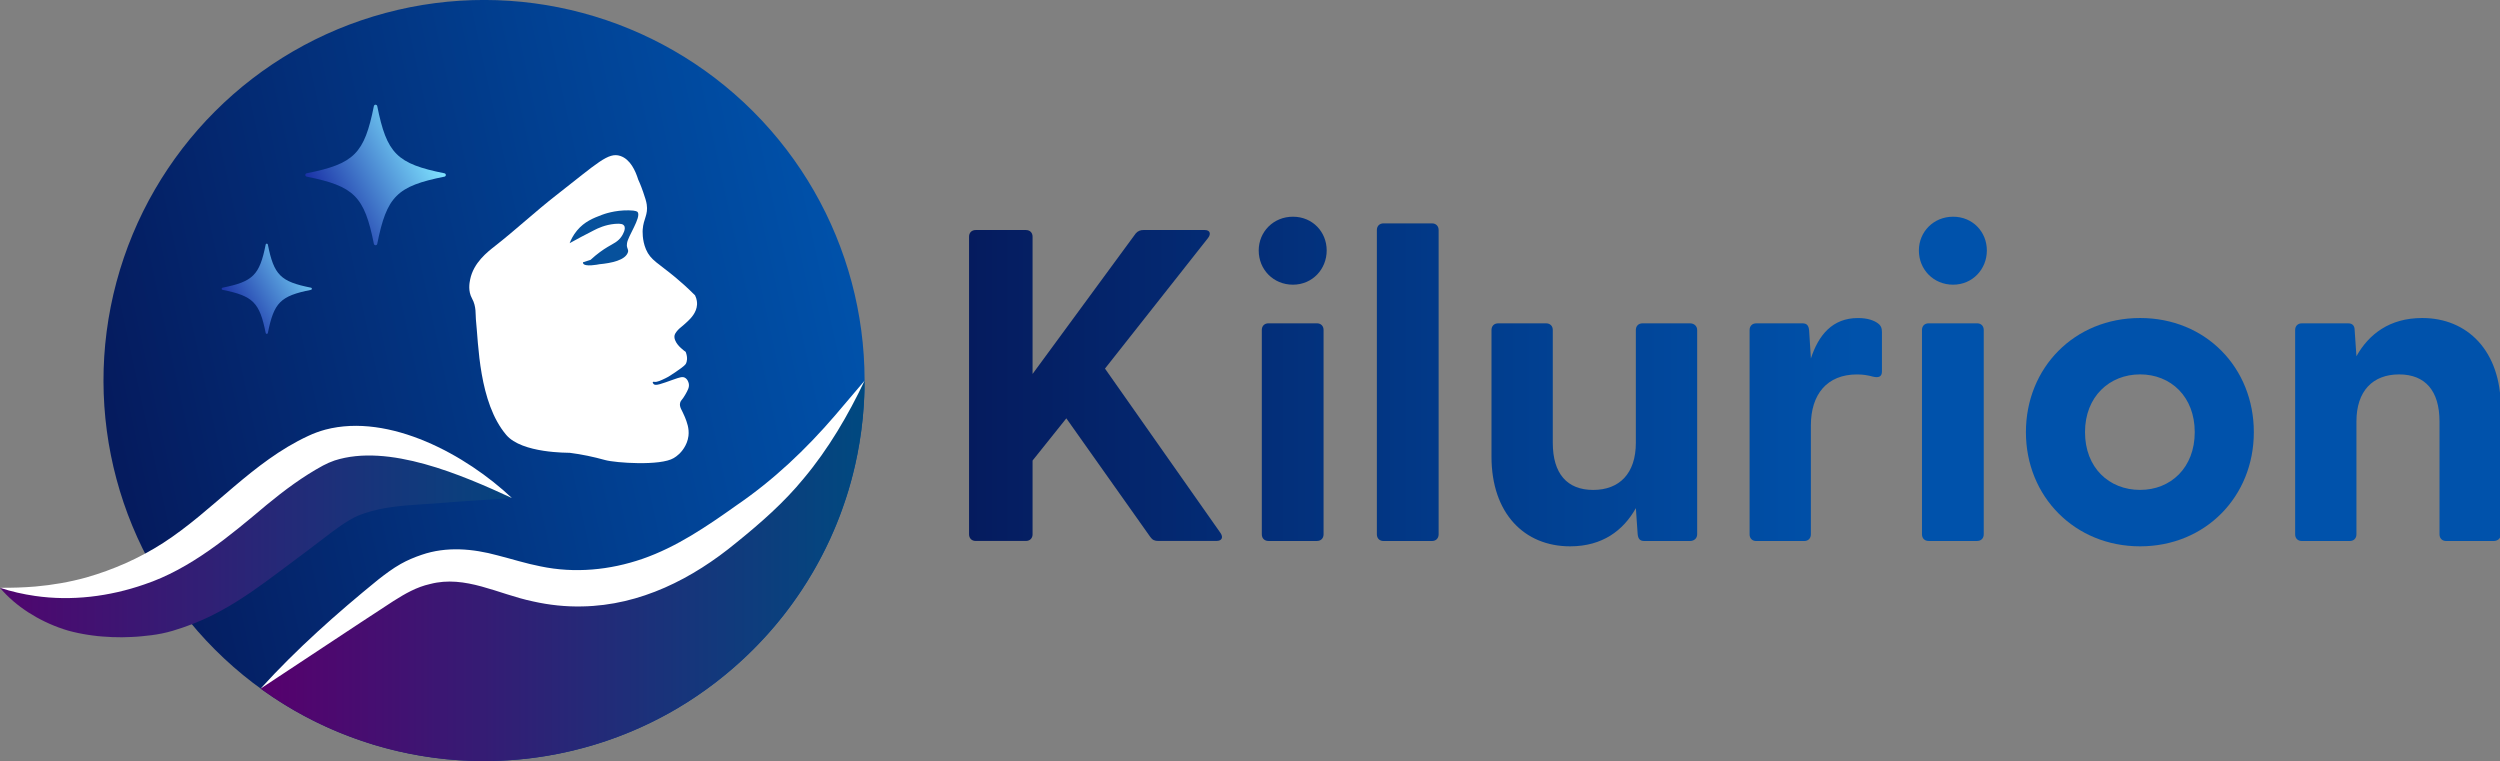 <?xml version="1.0" encoding="UTF-8" standalone="no"?>
<svg
   id="Laag_1"
   data-name="Laag 1"
   viewBox="0 0 984.15 299.656"
   version="1.1"
   sodipodi:docname="Kilurion White background.svg"
   inkscape:export-filename="Kilurion White background.svg"
   inkscape:export-xdpi="96"
   inkscape:export-ydpi="96"
   width="984.15"
   height="299.656"
   xmlns:inkscape="http://www.inkscape.org/namespaces/inkscape"
   xmlns:sodipodi="http://sodipodi.sourceforge.net/DTD/sodipodi-0.dtd"
   xmlns:xlink="http://www.w3.org/1999/xlink"
   xmlns="http://www.w3.org/2000/svg"
   xmlns:svg="http://www.w3.org/2000/svg">
  <rect x="0" y="0" width="984.15" height="299.656" fill="#808080" stroke="none"/>
  <sodipodi:namedview
     id="namedview26"
     pagecolor="#ffffff"
     bordercolor="#000000"
     borderopacity="0.25"
     inkscape:showpageshadow="2"
     inkscape:pageopacity="0.0"
     inkscape:pagecheckerboard="0"
     inkscape:deskcolor="#d1d1d1"
     showguides="true" />
  <defs
     id="defs13">
    <style
       id="style1">
      .cls-1 {
        fill: url(#Naamloos_verloop_180-2);
      }

      .cls-2 {
        fill: url(#Naamloos_verloop_204);
      }

      .cls-3 {
        fill: url(#Naamloos_verloop_180);
      }

      .cls-4 {
        fill: #fff;
      }

      .cls-5 {
        fill: url(#Naamloos_verloop_207);
      }

      .cls-6 {
        fill: url(#Naamloos_verloop_178);
      }

      .cls-7 {
        fill: #07519c;
      }

      .cls-8 {
        fill: url(#Naamloos_verloop_113);
      }
    </style>
    <linearGradient
       id="Naamloos_verloop_207"
       data-name="Naamloos verloop 207"
       x1="218.22"
       y1="876.25"
       x2="781.78"
       y2="876.25"
       gradientUnits="userSpaceOnUse">
      <stop
         offset="0"
         stop-color="#051b5e"
         id="stop1" />
      <stop
         offset=".36"
         stop-color="#013f90"
         id="stop2" />
      <stop
         offset=".58"
         stop-color="#0052ab"
         id="stop3" />
    </linearGradient>
    <linearGradient
       id="Naamloos_verloop_204"
       data-name="Naamloos verloop 204"
       x1="229.39"
       y1="478.86"
       x2="781.8"
       y2="358.31"
       gradientTransform="rotate(45,499.188,419.981)"
       gradientUnits="userSpaceOnUse">
      <stop
         offset="0"
         stop-color="#051b5e"
         id="stop4" />
      <stop
         offset=".62"
         stop-color="#013f90"
         id="stop5" />
      <stop
         offset="1"
         stop-color="#0052ab"
         id="stop6" />
    </linearGradient>
    <linearGradient
       id="Naamloos_verloop_113"
       data-name="Naamloos verloop 113"
       x1="3.06"
       y1="999.91"
       x2="2.23"
       y2="999.45"
       gradientTransform="matrix(128.37,0,0,-128.37,66.62,128605.28)"
       gradientUnits="userSpaceOnUse">
      <stop
         offset="0"
         stop-color="#7fe4ff"
         id="stop7" />
      <stop
         offset=".79"
         stop-color="#1528a2"
         id="stop8" />
    </linearGradient>
    <linearGradient
       id="Naamloos_verloop_178"
       data-name="Naamloos verloop 178"
       x1="74.13"
       y1="1038.72"
       x2="73.81"
       y2="1039.25"
       gradientTransform="matrix(0,-128.37,-128.37,0,133717.22,9845.87)"
       gradientUnits="userSpaceOnUse">
      <stop
         offset="0"
         stop-color="#7fe4ff"
         id="stop9" />
      <stop
         offset="1"
         stop-color="#1528a2"
         id="stop10" />
    </linearGradient>
    <linearGradient
       id="Naamloos_verloop_180"
       data-name="Naamloos verloop 180"
       x1="333.23"
       y1="561.38"
       x2="781.83"
       y2="561.38"
       gradientUnits="userSpaceOnUse">
      <stop
         offset="0"
         stop-color="#57006d"
         id="stop11" />
      <stop
         offset=".66"
         stop-color="#1a327a"
         id="stop12" />
      <stop
         offset="1"
         stop-color="#004980"
         id="stop13" />
    </linearGradient>
    <linearGradient
       id="Naamloos_verloop_180-2"
       data-name="Naamloos verloop 180"
       x1="107.64"
       y1="538.08"
       x2="551.86"
       y2="538.08"
       xlink:href="#Naamloos_verloop_180" />
    <linearGradient
       inkscape:collect="always"
       xlink:href="#Naamloos_verloop_180"
       id="linearGradient34"
       gradientUnits="userSpaceOnUse"
       x1="333.23"
       y1="561.38"
       x2="781.83"
       y2="561.38" />
    <linearGradient
       inkscape:collect="always"
       xlink:href="#Naamloos_verloop_207"
       id="linearGradient35"
       gradientUnits="userSpaceOnUse"
       x1="218.22"
       y1="876.25"
       x2="781.78"
       y2="876.25" />
    <linearGradient
       inkscape:collect="always"
       xlink:href="#Naamloos_verloop_207"
       id="linearGradient36"
       gradientUnits="userSpaceOnUse"
       x1="218.22"
       y1="876.25"
       x2="781.78"
       y2="876.25" />
    <linearGradient
       inkscape:collect="always"
       xlink:href="#Naamloos_verloop_207"
       id="linearGradient37"
       gradientUnits="userSpaceOnUse"
       x1="218.22"
       y1="876.25"
       x2="781.78"
       y2="876.25" />
    <linearGradient
       inkscape:collect="always"
       xlink:href="#Naamloos_verloop_207"
       id="linearGradient38"
       gradientUnits="userSpaceOnUse"
       x1="218.22"
       y1="876.25"
       x2="781.78"
       y2="876.25" />
    <linearGradient
       inkscape:collect="always"
       xlink:href="#Naamloos_verloop_207"
       id="linearGradient39"
       gradientUnits="userSpaceOnUse"
       x1="218.22"
       y1="876.25"
       x2="781.78"
       y2="876.25" />
    <linearGradient
       inkscape:collect="always"
       xlink:href="#Naamloos_verloop_207"
       id="linearGradient40"
       gradientUnits="userSpaceOnUse"
       x1="218.22"
       y1="876.25"
       x2="781.78"
       y2="876.25" />
    <linearGradient
       inkscape:collect="always"
       xlink:href="#Naamloos_verloop_207"
       id="linearGradient41"
       gradientUnits="userSpaceOnUse"
       x1="218.22"
       y1="876.25"
       x2="781.78"
       y2="876.25" />
    <linearGradient
       inkscape:collect="always"
       xlink:href="#Naamloos_verloop_207"
       id="linearGradient42"
       gradientUnits="userSpaceOnUse"
       x1="218.22"
       y1="876.25"
       x2="781.78"
       y2="876.25" />
  </defs>
  <g
     id="g20"
     transform="matrix(1.07,0,0,1.07,147.98,-787.403)">
    <path
       class="cls-5"
       d="M 218.22,932.48 V 822.97 c 0,-1.47 0.98,-2.45 2.45,-2.45 h 18.47 c 1.47,0 2.45,0.98 2.45,2.45 v 50.5 l 37.92,-51.65 c 0.82,-0.98 1.8,-1.31 2.94,-1.31 h 22.39 c 2.13,0 2.45,1.47 1.31,2.94 l -37.92,48.05 42.49,60.47 c 1.14,1.63 0.49,2.94 -1.47,2.94 h -21.41 c -1.31,0 -2.13,-0.33 -2.94,-1.47 l -30.89,-43.64 -12.42,15.53 v 27.13 c 0,1.47 -0.98,2.45 -2.45,2.45 h -18.47 c -1.47,0 -2.45,-0.98 -2.45,-2.45 z"
       id="path13"
       style="fill:url(#linearGradient35)" />
    <path
       class="cls-5"
       d="m 324.79,828.04 c 0,-6.86 5.39,-12.42 12.59,-12.42 7.2,0 12.42,5.56 12.42,12.42 0,6.86 -5.23,12.59 -12.42,12.59 -7.19,0 -12.59,-5.56 -12.59,-12.59 z m 1.14,29.25 c 0,-1.47 0.98,-2.45 2.45,-2.45 h 17.82 c 1.47,0 2.45,0.98 2.45,2.45 v 75.18 c 0,1.47 -0.98,2.45 -2.45,2.45 h -17.82 c -1.47,0 -2.45,-0.98 -2.45,-2.45 z"
       id="path14"
       style="fill:url(#linearGradient36)" />
    <path
       class="cls-5"
       d="M 368.26,932.48 V 820.52 c 0,-1.47 0.98,-2.45 2.45,-2.45 h 17.82 c 1.47,0 2.45,0.98 2.45,2.45 v 111.96 c 0,1.47 -0.98,2.45 -2.45,2.45 h -17.82 c -1.47,0 -2.45,-0.98 -2.45,-2.45 z"
       id="path15"
       style="fill:url(#linearGradient37)" />
    <path
       class="cls-5"
       d="M 410.43,903.88 V 857.3 c 0,-1.47 0.98,-2.45 2.45,-2.45 h 17.65 c 1.47,0 2.45,0.98 2.45,2.45 v 41.52 c 0,11.28 5.23,17.32 14.87,17.32 9.64,0 15.69,-6.05 15.69,-17.32 V 857.3 c 0,-1.47 0.98,-2.45 2.45,-2.45 h 17.49 c 1.47,0 2.62,0.98 2.62,2.45 v 75.18 c 0,1.47 -1.14,2.45 -2.62,2.45 h -16.83 c -1.47,0 -2.29,-0.65 -2.45,-2.62 l -0.65,-9.48 c -4.58,8.17 -12.26,14.06 -24.19,14.06 -16.83,0 -28.93,-12.09 -28.93,-33.01 z"
       id="path16"
       style="fill:url(#linearGradient38)" />
    <path
       class="cls-5"
       d="M 505.39,932.48 V 857.3 c 0,-1.47 0.98,-2.45 2.45,-2.45 h 17 c 1.47,0 2.29,0.65 2.45,2.62 l 0.65,10.3 c 2.78,-8.5 7.84,-14.87 17.32,-14.87 3.76,0 6.05,0.98 7.35,1.96 1.14,0.82 1.47,1.8 1.47,3.27 v 14.38 c 0,1.96 -1.14,2.45 -3.27,1.96 -1.8,-0.49 -3.6,-0.82 -5.88,-0.82 -11.11,0 -17,7.35 -17,18.8 v 40.04 c 0,1.47 -0.98,2.45 -2.45,2.45 h -17.65 c -1.47,0 -2.45,-0.98 -2.45,-2.45 z"
       id="path17"
       style="fill:url(#linearGradient39)" />
    <path
       class="cls-5"
       d="m 567.67,828.04 c 0,-6.86 5.39,-12.42 12.59,-12.42 7.2,0 12.42,5.56 12.42,12.42 0,6.86 -5.23,12.59 -12.42,12.59 -7.19,0 -12.59,-5.56 -12.59,-12.59 z m 1.14,29.25 c 0,-1.47 0.98,-2.45 2.45,-2.45 h 17.82 c 1.47,0 2.45,0.98 2.45,2.45 v 75.18 c 0,1.47 -0.98,2.45 -2.45,2.45 h -17.82 c -1.47,0 -2.45,-0.98 -2.45,-2.45 z"
       id="path18"
       style="fill:url(#linearGradient40)" />
    <path
       class="cls-5"
       d="m 607.05,894.89 c 0,-23.7 17.82,-42 42.01,-42 24.19,0 41.84,18.31 41.84,42 0,23.69 -17.82,42 -41.84,42 -24.02,0 -42.01,-18.31 -42.01,-42 z m 42.01,21.24 c 11.28,0 20.1,-8.17 20.1,-21.25 0,-13.08 -8.83,-21.25 -20.1,-21.25 -11.27,0 -20.27,8.17 -20.27,21.25 0,13.08 8.83,21.25 20.27,21.25 z"
       id="path19"
       style="fill:url(#linearGradient41)" />
    <path
       class="cls-5"
       d="M 706.1,932.48 V 857.3 c 0,-1.47 0.98,-2.45 2.45,-2.45 h 17 c 1.47,0 2.45,0.65 2.45,2.62 l 0.65,9.48 c 4.58,-8.17 12.26,-14.06 24.19,-14.06 16.67,0 28.93,12.09 28.93,33.01 v 46.58 c 0,1.47 -1.14,2.45 -2.62,2.45 h -17.49 c -1.47,0 -2.45,-0.98 -2.45,-2.45 v -41.52 c 0,-11.28 -5.23,-17.32 -14.87,-17.32 -9.64,0 -15.69,6.05 -15.69,17.32 v 41.52 c 0,1.47 -0.98,2.45 -2.45,2.45 h -17.65 c -1.47,0 -2.45,-0.98 -2.45,-2.45 z"
       id="path20"
       style="fill:url(#linearGradient42)" />
  </g>
  <g
     id="g26"
     transform="matrix(0.53,0,0,0.53,-74.019,-72.802)">
    <circle
       class="cls-2"
       cx="499.18"
       cy="419.99"
       r="282.65"
       transform="rotate(-45,499.186,419.99)"
       id="circle20"
       style="fill:url(#Naamloos_verloop_204)" />
    <path
       class="cls-4"
       d="m 655.97,356.79 c -5.9,-5.93 -11.02,-10.39 -14.53,-13.31 -12.84,-10.7 -18.53,-12.8 -21.98,-20.9 -2.95,-6.91 -2.49,-13.99 -2.43,-14.79 0.61,-8.07 4.13,-10.85 3,-18.51 -0.38,-2.57 -1.16,-4.87 -2.63,-9.19 -0.1,-0.28 -1.88,-5.51 -3.72,-9.37 -2,-6.42 -5.81,-15.01 -13.21,-17.51 -9.01,-3.05 -16.86,5.15 -47.69,29.17 -15.44,12.03 -29.78,25.44 -45.19,37.51 -5.96,4.66 -16.22,12.57 -18.74,25.09 -0.51,2.55 -1.65,8.62 1.42,14.11 3.32,5.93 2.51,12.31 2.86,15.52 1.94,17.86 2.1,61.68 22.55,85.79 11.71,13.81 46.13,13.15 47.26,13.3 8.95,1.15 17.43,2.94 26.13,5.35 7.79,2.17 41.13,4.47 50.96,-1.43 1.16,-0.7 2.63,-1.67 4.18,-3.17 1.07,-1.04 5.93,-5.93 6.81,-13.32 0.67,-5.61 -1.22,-10.38 -2.62,-13.89 -2.16,-5.44 -4.42,-7.46 -3.54,-10.82 0.51,-1.93 1.36,-1.64 3.76,-5.88 1.96,-3.44 3.12,-5.56 2.66,-8.12 -0.07,-0.38 -0.63,-3.27 -2.9,-4.5 -1.78,-0.97 -3.63,-0.38 -8.86,1.47 -8.54,3.03 -12.92,4.78 -14.36,3.26 -0.24,-0.25 -0.88,-1.1 -0.63,-1.5 0.21,-0.34 0.99,-0.19 1.19,-0.16 1.99,0.32 5.04,-1.15 8.31,-2.73 2.22,-1.07 4.04,-2.29 7.59,-4.69 6.59,-4.46 7.24,-5.52 7.58,-6.25 0.53,-1.12 1.53,-3.94 -0.24,-8.61 -0.88,-0.61 -6.05,-4.22 -7.74,-8.43 -0.35,-0.86 -0.89,-2.26 -0.52,-3.9 0.14,-0.62 0.42,-1.31 1.34,-2.53 1.49,-1.98 2.98,-3.12 4.2,-4.11 0,0 2.19,-1.78 4.53,-4.05 1.79,-1.73 6.28,-6.08 6.61,-12.06 0.08,-1.37 0,-3.82 -1.43,-6.83 z"
       id="path21" />
    <path
       class="cls-7"
       d="m 584.98,333.6 c -1.27,0.26 -11,2.17 -12.22,-0.61 -0.1,-0.22 -0.14,-0.49 -0.12,-0.81 1.88,-0.6 3.77,-1.21 5.65,-1.81 4.9,-4.54 9.35,-7.58 12.64,-9.56 4.34,-2.62 7.91,-3.94 10.57,-8.11 0.45,-0.71 3.41,-5.34 1.69,-7.77 -0.69,-0.98 -2.21,-1.7 -6.76,-1.29 -7.34,0.65 -12.81,3.35 -15.15,4.53 -7.24,3.65 -13.45,7 -18.52,9.82 0.91,-2.37 2.54,-5.86 5.47,-9.39 5.57,-6.71 12.26,-9.27 18.3,-11.58 1.66,-0.64 9.62,-3.59 20.11,-3.43 5.72,0.09 6.48,1.01 6.73,1.43 2.49,4.09 -7.34,17.83 -7.98,22.97 -0.14,1.09 -0.11,2.13 -0.11,2.13 0.23,1.9 1.33,2.8 0.8,4.53 -1.85,6.03 -12.38,8.13 -21.12,8.96 z"
       id="path22" />
    <path
       id="Path_5948"
       data-name="Path 5948"
       class="cls-8"
       d="m 469.78,268.57 c -35.36,7.08 -42.84,14.56 -49.93,49.93 -0.14,0.69 -0.8,1.13 -1.49,1 -0.5,-0.1 -0.9,-0.49 -1,-1 -7.08,-35.36 -14.56,-42.84 -49.93,-49.93 -0.69,-0.14 -1.13,-0.8 -1,-1.49 0.1,-0.5 0.49,-0.9 1,-1 35.36,-7.08 42.84,-14.56 49.93,-49.93 0.14,-0.69 0.8,-1.13 1.49,-1 0.5,0.1 0.9,0.49 1,1 7.08,35.36 14.56,42.84 49.93,49.93 0.69,0.14 1.13,0.8 1,1.49 -0.1,0.5 -0.49,0.9 -1,1 z"
       style="fill:url(#Naamloos_verloop_113)" />
    <path
       id="Path_5948-2"
       data-name="Path 5948"
       class="cls-6"
       d="m 338.6,319 c 4.54,22.7 9.35,27.5 32.05,32.05 0.44,0.09 0.73,0.52 0.64,0.96 -0.06,0.32 -0.32,0.58 -0.64,0.64 -22.7,4.54 -27.5,9.35 -32.05,32.05 -0.09,0.44 -0.52,0.73 -0.96,0.64 -0.32,-0.06 -0.58,-0.32 -0.64,-0.64 -4.54,-22.7 -9.35,-27.5 -32.05,-32.05 -0.44,-0.09 -0.73,-0.52 -0.64,-0.96 0.06,-0.32 0.32,-0.58 0.64,-0.64 22.7,-4.54 27.5,-9.35 32.05,-32.05 0.09,-0.44 0.52,-0.73 0.96,-0.64 0.32,0.06 0.58,0.32 0.64,0.64 z"
       style="fill:url(#Naamloos_verloop_178)" />
    <path
       class="cls-3"
       d="m 333.23,648.81 c 10.8,7.86 26.03,17.77 45.44,26.92 17.27,8.15 46.85,19.93 85.49,24.75 35.1,4.38 64.14,1.32 82.67,-1.85 21.92,-3.75 54.5,-11.98 89.71,-31.55 13.36,-7.43 51.27,-29.93 84.44,-71.86 15.22,-19.23 24.84,-36.74 29.11,-44.96 8.96,-17.23 14.66,-32.54 18.28,-43.81 4.11,-12.79 9.54,-32.87 12.06,-58.04 1.15,-11.46 1.41,-21.17 1.41,-28.31 -18.01,25.38 -35.92,44.56 -50.11,58.17 -38.82,37.24 -73.91,55.88 -82.44,60.31 -2.05,1.06 -3.69,1.88 -4.87,2.47 -12.06,6 -51.48,24.68 -86.87,24.66 -18.18,0 -33.81,-4.44 -33.81,-4.44 -13.84,-3.92 -15.61,-7.23 -24.82,-10.05 -26.82,-8.2 -54.46,6.79 -67,13.56 -11.91,6.43 -21.9,14.9 -36.26,27.06 -6.8,5.77 -14.64,12.41 -24.33,22.13 -5.64,5.65 -10.29,10.74 -18.52,18.43 -5.36,4.18 -10.73,8.66 -16.09,13.44 -0.96,0.86 -1.75,1.57 -2.28,2.06"
       id="path23"
       style="fill:url(#linearGradient34)" />
    <path
       class="cls-4"
       d="m 333.23,648.81 c 26.75,-29.43 56.48,-55.83 87.32,-80.92 5.11,-3.98 10.67,-8.22 16.74,-11.65 4.92,-2.78 10.1,-4.95 15.48,-6.77 18.49,-6.38 38.1,-4.61 56.47,0.4 10.88,2.77 21.19,6.09 31.91,8.16 25.33,5.31 51.46,2.8 75.78,-5.6 25.38,-8.8 47.92,-24.22 69.82,-39.77 27.48,-18.78 51.48,-41.5 73.15,-66.73 7.36,-8.46 14.48,-17.24 21.94,-25.82 -12.15,25.55 -26.78,50.63 -45.19,72.6 -14.65,17.91 -32.12,33.2 -50.05,47.67 -32.53,26.84 -71.25,46.62 -114.35,47.4 -12.25,0.31 -24.73,-1.02 -36.63,-3.71 -26.27,-5.47 -50.28,-19.8 -76.51,-12.93 -10.05,2.24 -18.43,7.09 -27.3,12.7 -32.23,20.96 -66.46,43.91 -98.57,64.98 v 0 z"
       id="path24" />
    <path
       class="cls-1"
       d="m 519.86,507.26 c -9.24,0.8 -18.09,1.24 -26.8,1.83 -8.7,0.55 -17.22,1.15 -25.6,1.85 -8.66,0.68 -17.33,1.09 -25.31,1.79 -4.02,0.34 -7.87,0.73 -11.56,1.27 -1.86,0.23 -3.63,0.54 -5.41,0.84 -1.74,0.37 -3.47,0.65 -5.13,1.06 -3.34,0.78 -6.52,1.62 -9.57,2.69 -0.77,0.25 -1.53,0.52 -2.28,0.8 -0.73,0.28 -1.55,0.54 -2.21,0.82 l -1.86,0.84 c -0.6,0.31 -1.2,0.61 -1.8,0.89 -2.38,1.19 -4.71,2.68 -7.32,4.37 -0.63,0.39 -1.32,0.89 -1.98,1.34 l -1,0.69 -1.04,0.75 c -1.38,0.94 -2.85,2.03 -4.31,3.08 -5.93,4.42 -12.41,9.4 -19.11,14.51 l -19.96,14.93 -10.21,7.55 -5.33,3.81 c -1.78,1.27 -3.61,2.58 -5.48,3.86 -7.46,5.09 -15.45,10.24 -24.09,14.84 -2.19,1.12 -4.34,2.28 -6.56,3.36 -2.25,1.05 -4.45,2.13 -6.75,3.1 -4.53,2.01 -9.18,3.79 -13.86,5.38 -2.37,0.8 -4.52,1.52 -7.45,2.39 -2.75,0.79 -5.48,1.49 -8.14,2.01 -2.64,0.52 -5.27,0.96 -7.68,1.26 -2.41,0.31 -4.81,0.59 -7.23,0.79 -4.81,0.49 -9.68,0.63 -14.5,0.73 -4.85,0 -9.68,-0.14 -14.51,-0.55 l -3.62,-0.32 -3.62,-0.44 c -2.41,-0.32 -4.83,-0.67 -7.24,-1.12 -2.43,-0.47 -4.84,-0.92 -7.31,-1.54 -2.41,-0.59 -5.21,-1.3 -7.39,-2.1 -9.23,-3.08 -17.95,-7.28 -25.9,-12.39 -7.93,-5.14 -15.13,-11.17 -21.09,-18.29 9.25,0.77 17.94,1.3 26.37,1.2 8.42,-0.07 16.51,-0.65 24.29,-1.77 7.08,-1.13 14.72,-3.08 22.11,-5.22 7.41,-2.19 14.67,-4.68 21.75,-7.44 1.78,-0.65 3.52,-1.44 5.28,-2.12 1.75,-0.69 3.25,-1.39 4.71,-2.11 1.44,-0.72 2.77,-1.4 4.01,-2.13 1.08,-0.64 2.82,-1.72 4.39,-2.6 1.6,-0.88 3.13,-1.88 4.68,-2.84 1.55,-0.94 3.07,-1.95 4.6,-2.92 3.03,-2 6.03,-4.07 9.04,-6.2 5.98,-4.31 12.05,-8.99 18.41,-14 l 9.81,-7.67 10.34,-7.86 c 3.56,-2.6 7.16,-5.24 10.87,-7.82 l 5.43,-3.7 c 1.77,-1.2 3.57,-2.44 5.4,-3.62 7.28,-4.78 14.83,-9.63 23.39,-14.34 2.2,-1.18 4.36,-2.36 6.71,-3.52 l 1.74,-0.85 1.82,-0.84 c 1.23,-0.56 2.4,-1.12 3.71,-1.65 5.02,-2.19 10.57,-4.11 16.34,-5.57 1.44,-0.35 2.9,-0.66 4.35,-0.96 1.45,-0.28 2.91,-0.51 4.36,-0.75 1.42,-0.22 2.72,-0.34 4.08,-0.5 0.67,-0.07 1.34,-0.16 2.01,-0.22 l 2.02,-0.13 c 2.69,-0.21 5.38,-0.26 8.04,-0.3 2.65,0.02 5.31,0.09 7.91,0.28 10.46,0.66 20.2,2.7 29.18,5.29 9.04,2.59 17.3,5.68 25.56,8.97 8.54,3.36 16.83,7.28 24.8,11.75 7.96,4.51 15.62,9.52 22.71,15.5 z"
       id="path25"
       style="fill:url(#Naamloos_verloop_180-2)" />
    <path
       class="cls-4"
       d="m 519.86,507.26 c -37.09,-17.14 -91.6,-40.77 -131.68,-27.87 -2.95,1.04 -5.86,2.28 -8.61,3.77 -14.88,8.09 -28.5,18.18 -42.15,29.44 -26.89,22.61 -56.13,47.39 -90.65,58.88 -25.84,8.96 -53.94,12.46 -81.04,8.52 -8.9,-1.29 -17.65,-3.25 -26.09,-6.06 8.89,0.06 17.65,-0.2 26.3,-0.93 12.8,-1.13 25.48,-3.31 37.83,-6.74 20.09,-5.74 39.48,-14.29 57.02,-25.59 37.38,-24.08 66.2,-60.22 107.76,-79.51 4.1,-1.94 8.43,-3.52 12.79,-4.7 47.59,-12.5 104.73,18.86 138.53,50.8 v 0 z"
       id="path26" />
  </g>
</svg>
